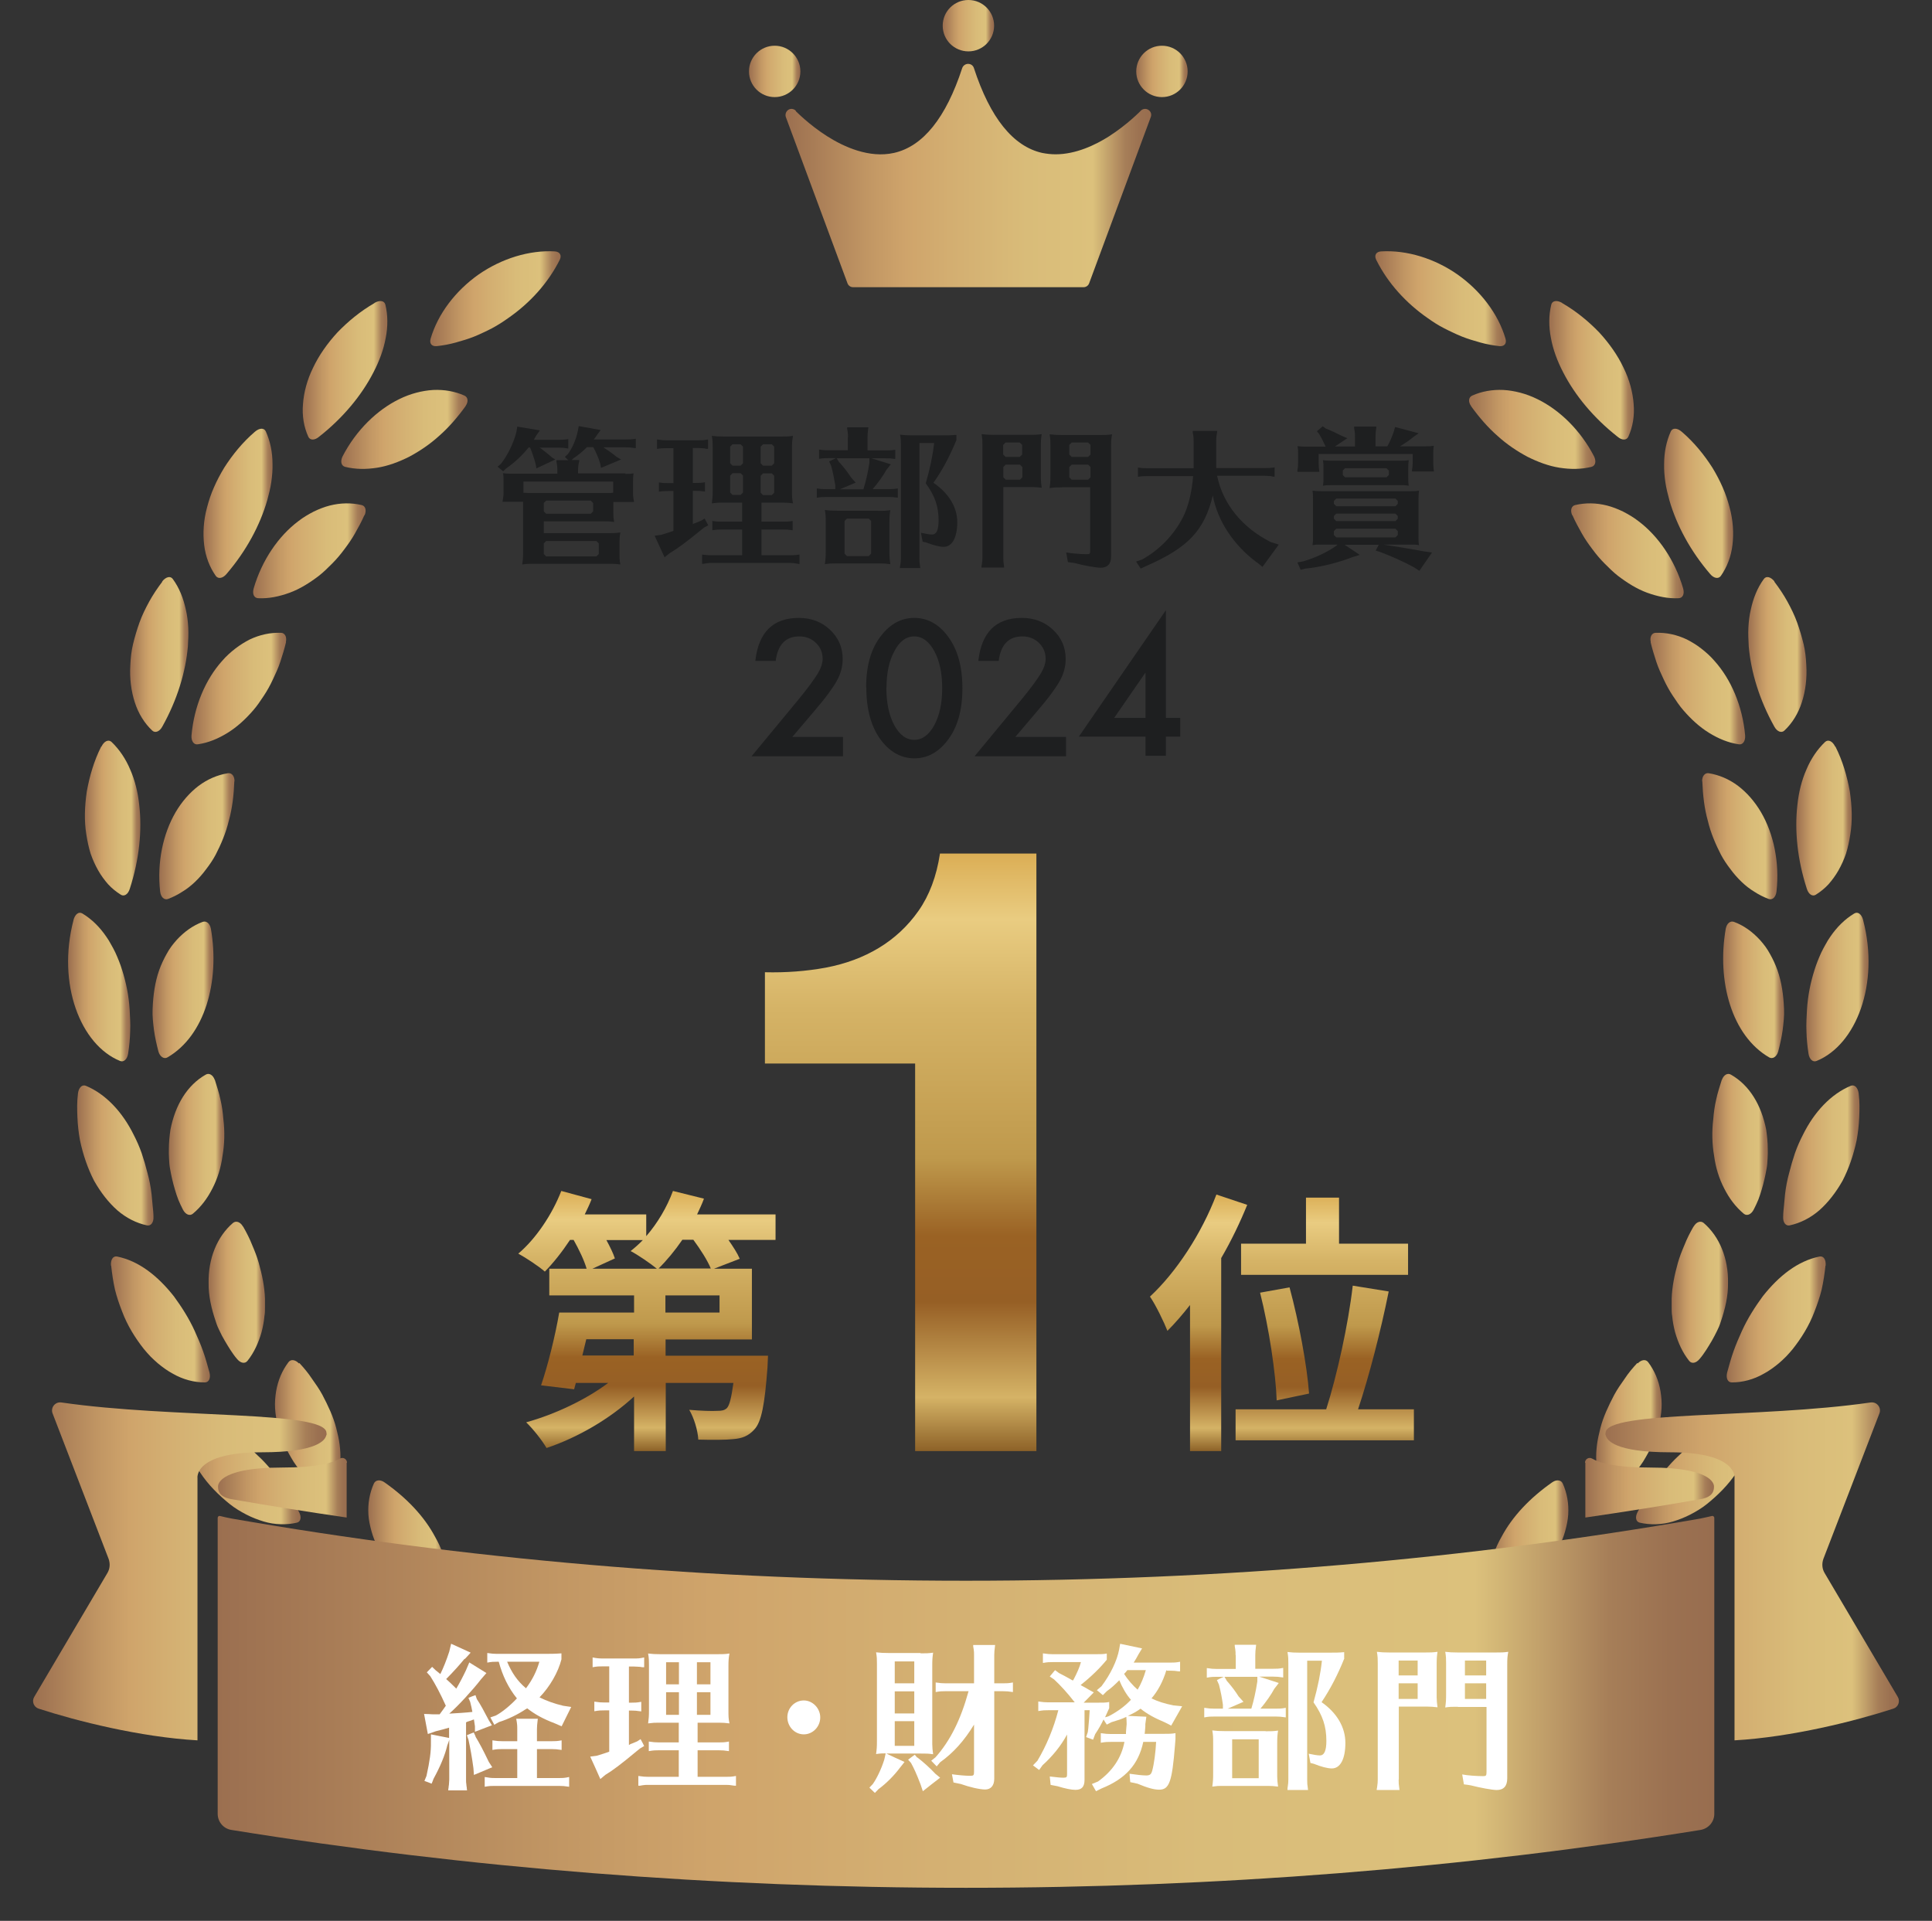 <?xml version="1.0" encoding="UTF-8"?>
<svg id="_レイヤー_2" data-name="レイヤー 2" xmlns="http://www.w3.org/2000/svg" xmlns:xlink="http://www.w3.org/1999/xlink" viewBox="0 0 112.8 112.16">
  <rect x="0" y="0" width="112.8" height="112.16" fill="#333333" stroke="none"/>
  <defs>
    <style>
      .cls-1 {
        fill: url(#_新規グラデーションスウォッチ_3-42);
      }

      .cls-1, .cls-2, .cls-3, .cls-4, .cls-5, .cls-6, .cls-7, .cls-8, .cls-9, .cls-10, .cls-11, .cls-12, .cls-13, .cls-14, .cls-15, .cls-16, .cls-17, .cls-18, .cls-19, .cls-20, .cls-21, .cls-22, .cls-23, .cls-24, .cls-25, .cls-26, .cls-27, .cls-28, .cls-29, .cls-30, .cls-31, .cls-32, .cls-33, .cls-34, .cls-35, .cls-36, .cls-37, .cls-38, .cls-39, .cls-40, .cls-41, .cls-42, .cls-43, .cls-44, .cls-45, .cls-46, .cls-47, .cls-48, .cls-49, .cls-50, .cls-51, .cls-52, .cls-53, .cls-54, .cls-55, .cls-56, .cls-57, .cls-58, .cls-59, .cls-60, .cls-61 {
        stroke-width: 0px;
      }

      .cls-2 {
        fill: url(#_新規グラデーションスウォッチ_3-41);
      }

      .cls-3 {
        fill: url(#_新規グラデーションスウォッチ_3-46);
      }

      .cls-4 {
        fill: url(#_新規グラデーションスウォッチ_3-45);
      }

      .cls-5 {
        fill: url(#_新規グラデーションスウォッチ_3-40);
      }

      .cls-6 {
        fill: url(#_新規グラデーションスウォッチ_3-49);
      }

      .cls-7 {
        fill: url(#_新規グラデーションスウォッチ_3-44);
      }

      .cls-8 {
        fill: url(#_新規グラデーションスウォッチ_3-43);
      }

      .cls-9 {
        fill: url(#_新規グラデーションスウォッチ_3-47);
      }

      .cls-10 {
        fill: url(#_新規グラデーションスウォッチ_3-48);
      }

      .cls-11 {
        fill: url(#_新規グラデーションスウォッチ_3-25);
      }

      .cls-12 {
        fill: url(#_新規グラデーションスウォッチ_3-26);
      }

      .cls-13 {
        fill: url(#_新規グラデーションスウォッチ_3-21);
      }

      .cls-14 {
        fill: url(#_新規グラデーションスウォッチ_3-20);
      }

      .cls-15 {
        fill: url(#_新規グラデーションスウォッチ_3-23);
      }

      .cls-16 {
        fill: url(#_新規グラデーションスウォッチ_3-24);
      }

      .cls-17 {
        fill: url(#_新規グラデーションスウォッチ_3-22);
      }

      .cls-18 {
        fill: url(#_新規グラデーションスウォッチ_3-38);
      }

      .cls-19 {
        fill: url(#_新規グラデーションスウォッチ_3-39);
      }

      .cls-20 {
        fill: url(#_新規グラデーションスウォッチ_3-36);
      }

      .cls-21 {
        fill: url(#_新規グラデーションスウォッチ_3-32);
      }

      .cls-22 {
        fill: url(#_新規グラデーションスウォッチ_3-14);
      }

      .cls-23 {
        fill: url(#_新規グラデーションスウォッチ_3-15);
      }

      .cls-24 {
        fill: url(#_新規グラデーションスウォッチ_3-19);
      }

      .cls-25 {
        fill: url(#_新規グラデーションスウォッチ_3-18);
      }

      .cls-26 {
        fill: url(#_新規グラデーションスウォッチ_3-13);
      }

      .cls-27 {
        fill: url(#_新規グラデーションスウォッチ_3-12);
      }

      .cls-28 {
        fill: url(#_新規グラデーションスウォッチ_3-11);
      }

      .cls-29 {
        fill: url(#_新規グラデーションスウォッチ_3-10);
      }

      .cls-30 {
        fill: url(#_新規グラデーションスウォッチ_3-27);
      }

      .cls-31 {
        fill: url(#_新規グラデーションスウォッチ_3-28);
      }

      .cls-32 {
        fill: url(#_新規グラデーションスウォッチ_3-29);
      }

      .cls-33 {
        fill: url(#_新規グラデーションスウォッチ_3-16);
      }

      .cls-34 {
        fill: url(#_新規グラデーションスウォッチ_3-17);
      }

      .cls-35 {
        fill: url(#_新規グラデーションスウォッチ_3-37);
      }

      .cls-36 {
        fill: url(#_新規グラデーションスウォッチ_3-30);
      }

      .cls-37 {
        fill: url(#_新規グラデーションスウォッチ_3-34);
      }

      .cls-38 {
        fill: url(#_新規グラデーションスウォッチ_3-35);
      }

      .cls-39 {
        fill: url(#_新規グラデーションスウォッチ_3-31);
      }

      .cls-40 {
        fill: url(#_新規グラデーションスウォッチ_3-33);
      }

      .cls-41 {
        fill: url(#_新規グラデーションスウォッチ_3-50);
      }

      .cls-42 {
        fill: url(#_新規グラデーションスウォッチ_3-52);
      }

      .cls-43 {
        fill: url(#_新規グラデーションスウォッチ_3-53);
      }

      .cls-44 {
        fill: url(#_新規グラデーションスウォッチ_3-55);
      }

      .cls-45 {
        fill: url(#_新規グラデーションスウォッチ_3-56);
      }

      .cls-46 {
        fill: url(#_新規グラデーションスウォッチ_3-54);
      }

      .cls-47 {
        fill: url(#_新規グラデーションスウォッチ_1);
      }

      .cls-48 {
        fill: url(#_新規グラデーションスウォッチ_3);
      }

      .cls-49 {
        fill: url(#_新規グラデーションスウォッチ_3-5);
      }

      .cls-50 {
        fill: url(#_新規グラデーションスウォッチ_3-6);
      }

      .cls-51 {
        fill: url(#_新規グラデーションスウォッチ_3-2);
      }

      .cls-52 {
        fill: url(#_新規グラデーションスウォッチ_3-7);
      }

      .cls-53 {
        fill: url(#_新規グラデーションスウォッチ_3-4);
      }

      .cls-54 {
        fill: url(#_新規グラデーションスウォッチ_3-3);
      }

      .cls-55 {
        fill: url(#_新規グラデーションスウォッチ_3-8);
      }

      .cls-56 {
        fill: url(#_新規グラデーションスウォッチ_3-9);
      }

      .cls-57 {
        fill: url(#_新規グラデーションスウォッチ_3-51);
        fill-opacity: 0;
      }

      .cls-58 {
        fill: #1e1f20;
      }

      .cls-59 {
        fill: #fff;
      }

      .cls-60 {
        fill: url(#gdfagfse1665556863182);
      }

      .cls-61 {
        fill: url(#gdfagfse1665556863181);
      }
    </style>
    <linearGradient id="_新規グラデーションスウォッチ_3" data-name="新規グラデーションスウォッチ 3" x1="25.12" y1="17.44" x2="32.75" y2="17.44" gradientUnits="userSpaceOnUse">
      <stop offset="0" stop-color="#9b6f50"/>
      <stop offset=".04" stop-color="#a27653"/>
      <stop offset=".23" stop-color="#c29764"/>
      <stop offset=".33" stop-color="#cfa46b"/>
      <stop offset=".45" stop-color="#d3ae71"/>
      <stop offset=".66" stop-color="#d9bc79"/>
      <stop offset=".84" stop-color="#dcc17c"/>
      <stop offset=".86" stop-color="#d0b374"/>
      <stop offset=".9" stop-color="#b89464"/>
      <stop offset=".93" stop-color="#a67e58"/>
      <stop offset=".97" stop-color="#9b7151"/>
      <stop offset="1" stop-color="#986d4f"/>
    </linearGradient>
    <linearGradient id="_新規グラデーションスウォッチ_3-2" data-name="新規グラデーションスウォッチ 3" x1="17.67" y1="21.63" x2="22.61" y2="21.63" xlink:href="#_新規グラデーションスウォッチ_3"/>
    <linearGradient id="_新規グラデーションスウォッチ_3-3" data-name="新規グラデーションスウォッチ 3" x1="19.92" y1="25.08" x2="27.3" y2="25.08" xlink:href="#_新規グラデーションスウォッチ_3"/>
    <linearGradient id="_新規グラデーションスウォッチ_3-4" data-name="新規グラデーションスウォッチ 3" x1="11.88" y1="29.39" x2="15.92" y2="29.39" xlink:href="#_新規グラデーションスウォッチ_3"/>
    <linearGradient id="_新規グラデーションスウォッチ_3-5" data-name="新規グラデーションスウォッチ 3" x1="14.76" y1="32.17" x2="21.33" y2="32.17" xlink:href="#_新規グラデーションスウォッチ_3"/>
    <linearGradient id="_新規グラデーションスウォッチ_3-6" data-name="新規グラデーションスウォッチ 3" x1="7.6" y1="38.21" x2="11.01" y2="38.21" xlink:href="#_新規グラデーションスウォッチ_3"/>
    <linearGradient id="_新規グラデーションスウォッチ_3-7" data-name="新規グラデーションスウォッチ 3" x1="11.19" y1="40.2" x2="16.72" y2="40.2" xlink:href="#_新規グラデーションスウォッチ_3"/>
    <linearGradient id="_新規グラデーションスウォッチ_3-8" data-name="新規グラデーションスウォッチ 3" x1="4.95" y1="47.76" x2="8.19" y2="47.76" xlink:href="#_新規グラデーションスウォッチ_3"/>
    <linearGradient id="_新規グラデーションスウォッチ_3-9" data-name="新規グラデーションスウォッチ 3" x1="9.3" y1="48.83" x2="13.68" y2="48.83" xlink:href="#_新規グラデーションスウォッチ_3"/>
    <linearGradient id="_新規グラデーションスウォッチ_3-10" data-name="新規グラデーションスウォッチ 3" x1="3.98" y1="57.64" x2="7.61" y2="57.64" xlink:href="#_新規グラデーションスウォッチ_3"/>
    <linearGradient id="_新規グラデーションスウォッチ_3-11" data-name="新規グラデーションスウォッチ 3" x1="8.91" y1="57.79" x2="12.47" y2="57.79" xlink:href="#_新規グラデーションスウォッチ_3"/>
    <linearGradient id="_新規グラデーションスウォッチ_3-12" data-name="新規グラデーションスウォッチ 3" x1="4.51" y1="67.47" x2="8.96" y2="67.47" xlink:href="#_新規グラデーションスウォッチ_3"/>
    <linearGradient id="_新規グラデーションスウォッチ_3-13" data-name="新規グラデーションスウォッチ 3" x1="9.86" y1="66.81" x2="13.1" y2="66.81" xlink:href="#_新規グラデーションスウォッチ_3"/>
    <linearGradient id="_新規グラデーションスウォッチ_3-14" data-name="新規グラデーションスウォッチ 3" x1="6.49" y1="77.03" x2="12.27" y2="77.03" xlink:href="#_新規グラデーションスウォッチ_3"/>
    <linearGradient id="_新規グラデーションスウォッチ_3-15" data-name="新規グラデーションスウォッチ 3" x1="12.2" y1="75.47" x2="15.48" y2="75.47" xlink:href="#_新規グラデーションスウォッチ_3"/>
    <linearGradient id="_新規グラデーションスウォッチ_3-16" data-name="新規グラデーションスウォッチ 3" x1="10.39" y1="85.93" x2="17.55" y2="85.93" xlink:href="#_新規グラデーションスウォッチ_3"/>
    <linearGradient id="_新規グラデーションスウォッチ_3-17" data-name="新規グラデーションスウォッチ 3" x1="16.08" y1="83.35" x2="19.88" y2="83.35" xlink:href="#_新規グラデーションスウォッチ_3"/>
    <linearGradient id="_新規グラデーションスウォッチ_3-18" data-name="新規グラデーションスウォッチ 3" x1="16.36" y1="93.61" x2="24.57" y2="93.61" xlink:href="#_新規グラデーションスウォッチ_3"/>
    <linearGradient id="_新規グラデーションスウォッチ_3-19" data-name="新規グラデーションスウォッチ 3" x1="21.5" y1="90.07" x2="26.19" y2="90.07" xlink:href="#_新規グラデーションスウォッチ_3"/>
    <linearGradient id="_新規グラデーションスウォッチ_3-20" data-name="新規グラデーションスウォッチ 3" x1="24.03" y1="99.63" x2="32.81" y2="99.63" xlink:href="#_新規グラデーションスウォッチ_3"/>
    <linearGradient id="_新規グラデーションスウォッチ_3-21" data-name="新規グラデーションスウォッチ 3" x1="28.23" y1="95.39" x2="33.94" y2="95.39" xlink:href="#_新規グラデーションスウォッチ_3"/>
    <linearGradient id="_新規グラデーションスウォッチ_3-22" data-name="新規グラデーションスウォッチ 3" x1="32.83" y1="103.97" x2="41.8" y2="103.97" xlink:href="#_新規グラデーションスウォッチ_3"/>
    <linearGradient id="_新規グラデーションスウォッチ_3-23" data-name="新規グラデーションスウォッチ 3" x1="35.92" y1="99.32" x2="42.55" y2="99.32" xlink:href="#_新規グラデーションスウォッチ_3"/>
    <linearGradient id="_新規グラデーションスウォッチ_3-24" data-name="新規グラデーションスウォッチ 3" x1="80.31" y1="17.46" x2="87.93" y2="17.46" xlink:href="#_新規グラデーションスウォッチ_3"/>
    <linearGradient id="_新規グラデーションスウォッチ_3-25" data-name="新規グラデーションスウォッチ 3" x1="85.77" y1="25.08" x2="93.15" y2="25.08" xlink:href="#_新規グラデーションスウォッチ_3"/>
    <linearGradient id="_新規グラデーションスウォッチ_3-26" data-name="新規グラデーションスウォッチ 3" x1="90.46" y1="21.63" x2="95.4" y2="21.63" xlink:href="#_新規グラデーションスウォッチ_3"/>
    <linearGradient id="_新規グラデーションスウォッチ_3-27" data-name="新規グラデーションスウォッチ 3" x1="91.75" y1="32.17" x2="98.31" y2="32.17" xlink:href="#_新規グラデーションスウォッチ_3"/>
    <linearGradient id="_新規グラデーションスウォッチ_3-28" data-name="新規グラデーションスウォッチ 3" x1="97.16" y1="29.39" x2="101.19" y2="29.39" xlink:href="#_新規グラデーションスウォッチ_3"/>
    <linearGradient id="_新規グラデーションスウォッチ_3-29" data-name="新規グラデーションスウォッチ 3" x1="96.35" y1="40.2" x2="101.88" y2="40.2" xlink:href="#_新規グラデーションスウォッチ_3"/>
    <linearGradient id="_新規グラデーションスウォッチ_3-30" data-name="新規グラデーションスウォッチ 3" x1="102.06" y1="38.21" x2="105.47" y2="38.21" xlink:href="#_新規グラデーションスウォッチ_3"/>
    <linearGradient id="_新規グラデーションスウォッチ_3-31" data-name="新規グラデーションスウォッチ 3" x1="99.39" y1="48.83" x2="103.78" y2="48.83" xlink:href="#_新規グラデーションスウォッチ_3"/>
    <linearGradient id="_新規グラデーションスウォッチ_3-32" data-name="新規グラデーションスウォッチ 3" x1="104.88" y1="47.76" x2="108.12" y2="47.76" xlink:href="#_新規グラデーションスウォッチ_3"/>
    <linearGradient id="_新規グラデーションスウォッチ_3-33" data-name="新規グラデーションスウォッチ 3" x1="100.6" y1="57.79" x2="104.16" y2="57.79" xlink:href="#_新規グラデーションスウォッチ_3"/>
    <linearGradient id="_新規グラデーションスウォッチ_3-34" data-name="新規グラデーションスウォッチ 3" x1="105.46" y1="57.64" x2="109.09" y2="57.64" xlink:href="#_新規グラデーションスウォッチ_3"/>
    <linearGradient id="_新規グラデーションスウォッチ_3-35" data-name="新規グラデーションスウォッチ 3" x1="99.97" y1="66.81" x2="103.21" y2="66.81" xlink:href="#_新規グラデーションスウォッチ_3"/>
    <linearGradient id="_新規グラデーションスウォッチ_3-36" data-name="新規グラデーションスウォッチ 3" x1="104.11" y1="67.47" x2="108.57" y2="67.47" xlink:href="#_新規グラデーションスウォッチ_3"/>
    <linearGradient id="_新規グラデーションスウォッチ_3-37" data-name="新規グラデーションスウォッチ 3" x1="97.59" y1="75.47" x2="100.88" y2="75.47" xlink:href="#_新規グラデーションスウォッチ_3"/>
    <linearGradient id="_新規グラデーションスウォッチ_3-38" data-name="新規グラデーションスウォッチ 3" x1="100.8" y1="77.03" x2="106.58" y2="77.03" xlink:href="#_新規グラデーションスウォッチ_3"/>
    <linearGradient id="_新規グラデーションスウォッチ_3-39" data-name="新規グラデーションスウォッチ 3" x1="93.19" y1="83.35" x2="96.99" y2="83.35" xlink:href="#_新規グラデーションスウォッチ_3"/>
    <linearGradient id="_新規グラデーションスウォッチ_3-40" data-name="新規グラデーションスウォッチ 3" x1="95.52" y1="85.93" x2="102.68" y2="85.93" xlink:href="#_新規グラデーションスウォッチ_3"/>
    <linearGradient id="_新規グラデーションスウォッチ_3-41" data-name="新規グラデーションスウォッチ 3" x1="86.88" y1="90.07" x2="91.57" y2="90.07" xlink:href="#_新規グラデーションスウォッチ_3"/>
    <linearGradient id="_新規グラデーションスウォッチ_3-42" data-name="新規グラデーションスウォッチ 3" x1="88.5" y1="93.61" x2="96.71" y2="93.61" xlink:href="#_新規グラデーションスウォッチ_3"/>
    <linearGradient id="_新規グラデーションスウォッチ_3-43" data-name="新規グラデーションスウォッチ 3" x1="79.14" y1="95.39" x2="84.85" y2="95.39" xlink:href="#_新規グラデーションスウォッチ_3"/>
    <linearGradient id="_新規グラデーションスウォッチ_3-44" data-name="新規グラデーションスウォッチ 3" x1="80.26" y1="99.63" x2="89.04" y2="99.63" xlink:href="#_新規グラデーションスウォッチ_3"/>
    <linearGradient id="_新規グラデーションスウォッチ_3-45" data-name="新規グラデーションスウォッチ 3" x1="70.52" y1="99.32" x2="77.15" y2="99.32" xlink:href="#_新規グラデーションスウォッチ_3"/>
    <linearGradient id="_新規グラデーションスウォッチ_3-46" data-name="新規グラデーションスウォッチ 3" x1="71.27" y1="103.97" x2="80.24" y2="103.97" xlink:href="#_新規グラデーションスウォッチ_3"/>
    <linearGradient id="_新規グラデーションスウォッチ_3-47" data-name="新規グラデーションスウォッチ 3" x1="45.86" y1="10.24" x2="67.21" y2="10.24" xlink:href="#_新規グラデーションスウォッチ_3"/>
    <linearGradient id="_新規グラデーションスウォッチ_3-48" data-name="新規グラデーションスウォッチ 3" x1="43.74" y1="4.17" x2="46.73" y2="4.17" xlink:href="#_新規グラデーションスウォッチ_3"/>
    <linearGradient id="_新規グラデーションスウォッチ_3-49" data-name="新規グラデーションスウォッチ 3" x1="66.34" y1="4.17" x2="69.34" y2="4.17" xlink:href="#_新規グラデーションスウォッチ_3"/>
    <linearGradient id="_新規グラデーションスウォッチ_3-50" data-name="新規グラデーションスウォッチ 3" x1="55.04" y1="1.5" x2="58.03" y2="1.5" xlink:href="#_新規グラデーションスウォッチ_3"/>
    <linearGradient id="_新規グラデーションスウォッチ_3-51" data-name="新規グラデーションスウォッチ 3" x1="0" y1="96.06" x2="112.8" y2="96.06" xlink:href="#_新規グラデーションスウォッチ_3"/>
    <linearGradient id="_新規グラデーションスウォッチ_3-52" data-name="新規グラデーションスウォッチ 3" x1="12.7" y1="86.87" x2="20.24" y2="86.87" xlink:href="#_新規グラデーションスウォッチ_3"/>
    <linearGradient id="_新規グラデーションスウォッチ_3-53" data-name="新規グラデーションスウォッチ 3" x1="1.92" y1="91.75" x2="19.06" y2="91.75" xlink:href="#_新規グラデーションスウォッチ_3"/>
    <linearGradient id="_新規グラデーションスウォッチ_3-54" data-name="新規グラデーションスウォッチ 3" x1="92.56" y1="86.87" x2="100.09" y2="86.87" xlink:href="#_新規グラデーションスウォッチ_3"/>
    <linearGradient id="_新規グラデーションスウォッチ_3-55" data-name="新規グラデーションスウォッチ 3" x1="93.74" y1="91.75" x2="110.87" y2="91.75" xlink:href="#_新規グラデーションスウォッチ_3"/>
    <linearGradient id="_新規グラデーションスウォッチ_3-56" data-name="新規グラデーションスウォッチ 3" x1="12.71" y1="99.38" x2="100.09" y2="99.38" xlink:href="#_新規グラデーションスウォッチ_3"/>
    <linearGradient id="_新規グラデーションスウォッチ_1" data-name="新規グラデーションスウォッチ 1" x1="52.59" y1="49.84" x2="52.59" y2="84.73" gradientUnits="userSpaceOnUse">
      <stop offset="0" stop-color="#dbae55"/>
      <stop offset=".11" stop-color="#e9cc81"/>
      <stop offset=".26" stop-color="#d5b366"/>
      <stop offset=".51" stop-color="#bf994c"/>
      <stop offset=".64" stop-color="#9a6224"/>
      <stop offset=".75" stop-color="#965f25"/>
      <stop offset=".91" stop-color="#d5b366"/>
      <stop offset="1" stop-color="#8d6228"/>
    </linearGradient>
    <linearGradient id="gdfagfse1665556863182" x1="37.76" y1="69.54" x2="37.76" y2="84.73" gradientUnits="userSpaceOnUse">
      <stop offset="0" stop-color="#dbae55"/>
      <stop offset=".11" stop-color="#e9cc81"/>
      <stop offset=".26" stop-color="#d5b366"/>
      <stop offset=".51" stop-color="#bf994c"/>
      <stop offset=".64" stop-color="#9a6224"/>
      <stop offset=".75" stop-color="#965f25"/>
      <stop offset=".91" stop-color="#d5b366"/>
      <stop offset="1" stop-color="#8d6228"/>
    </linearGradient>
    <linearGradient id="gdfagfse1665556863181" x1="74.85" y1="69.75" x2="74.85" y2="84.73" gradientUnits="userSpaceOnUse">
      <stop offset="0" stop-color="#dbae55"/>
      <stop offset=".11" stop-color="#e9cc81"/>
      <stop offset=".26" stop-color="#d5b366"/>
      <stop offset=".51" stop-color="#bf994c"/>
      <stop offset=".64" stop-color="#9a6224"/>
      <stop offset=".75" stop-color="#965f25"/>
      <stop offset=".91" stop-color="#d5b366"/>
      <stop offset="1" stop-color="#8d6228"/>
    </linearGradient>
  </defs>
  <g id="award_logo">
    <g>
      <g>
        <g>
          <g>
            <path class="cls-48" d="M32.42,14.68c-1.52-.09-3.14.42-4.48,1.35-1.33.94-2.37,2.28-2.8,3.75-.08.28.07.46.36.43.38-.04.75-.11,1.11-.21.36-.1.73-.21,1.08-.35.18-.07.35-.15.52-.23.17-.08.34-.16.51-.25.34-.18.66-.39.97-.61,1.25-.87,2.31-2.03,2.99-3.39.13-.26.01-.47-.28-.49Z"/>
            <g>
              <path class="cls-51" d="M21.86,17.7c-.82.47-1.54,1.07-2.15,1.7-.6.65-1.09,1.35-1.43,2.07-.35.71-.54,1.44-.59,2.12-.06.68.05,1.34.31,1.91.1.22.37.22.63,0,1.4-1.1,2.48-2.41,3.17-3.75.35-.67.6-1.35.72-2.02.13-.66.13-1.32-.02-1.94-.06-.24-.33-.28-.64-.1Z"/>
              <path class="cls-54" d="M27.18,23.72c-.47.65-.98,1.24-1.54,1.73-.55.5-1.15.9-1.75,1.22-.62.31-1.24.54-1.87.64-.64.1-1.26.1-1.87-.05-.23-.06-.29-.32-.15-.61.79-1.53,2.02-2.72,3.32-3.35.65-.32,1.33-.49,1.97-.53.65-.03,1.27.08,1.83.33.21.1.24.36.06.61Z"/>
            </g>
            <g>
              <path class="cls-53" d="M14.87,25.22c-.72.62-1.3,1.34-1.78,2.09-.23.38-.43.76-.6,1.15-.17.38-.3.78-.4,1.16-.21.76-.25,1.52-.17,2.2.08.68.32,1.3.68,1.81.14.19.41.14.62-.11,1.16-1.35,1.96-2.85,2.38-4.3.1-.37.19-.72.24-1.08.05-.35.08-.71.07-1.05,0-.68-.13-1.32-.39-1.9-.1-.22-.38-.21-.65.03Z"/>
              <path class="cls-49" d="M21.27,30.09c-.16.37-.35.71-.54,1.05-.19.34-.41.65-.63.94-.22.3-.46.58-.71.83-.25.25-.5.5-.77.71-.55.42-1.11.77-1.71.99-.61.22-1.21.35-1.84.32-.24-.01-.35-.25-.26-.57.48-1.65,1.45-3.06,2.61-3.93.28-.22.59-.4.9-.56.31-.15.62-.27.93-.35.63-.16,1.26-.17,1.86-.03.23.05.3.31.18.59Z"/>
            </g>
            <g>
              <path class="cls-50" d="M9.48,33.96c-.29.38-.55.77-.77,1.17-.22.4-.42.81-.57,1.23-.15.42-.27.83-.37,1.24-.1.41-.14.82-.16,1.22-.05.79.05,1.54.26,2.19.21.65.56,1.22,1.02,1.65.17.16.43.06.59-.24.87-1.56,1.36-3.18,1.49-4.68.02-.38.04-.74.02-1.1-.02-.36-.06-.71-.14-1.04-.14-.66-.38-1.27-.76-1.79-.14-.2-.41-.13-.63.15Z"/>
              <path class="cls-52" d="M16.7,37.49c-.09.39-.21.77-.33,1.14-.12.37-.28.71-.44,1.05-.16.34-.33.65-.53.95-.2.3-.39.59-.62.85-.45.52-.94.97-1.49,1.31-.55.34-1.12.58-1.74.67-.23.04-.39-.18-.37-.51.15-1.72.82-3.28,1.79-4.36.23-.27.5-.51.77-.72.27-.21.55-.38.84-.53.59-.28,1.2-.41,1.82-.39.23,0,.36.24.29.54Z"/>
            </g>
            <g>
              <path class="cls-55" d="M5.91,43.59c-.43.85-.68,1.74-.84,2.61-.13.88-.16,1.73-.03,2.52.06.39.14.77.25,1.12.12.35.27.68.44.98.17.3.37.57.58.81.22.24.47.44.74.61.2.13.43-.02.53-.35.55-1.7.72-3.38.55-4.88-.08-.75-.25-1.45-.53-2.08-.26-.62-.63-1.17-1.09-1.61-.18-.16-.43-.05-.59.28Z"/>
              <path class="cls-56" d="M13.68,45.63c-.03.8-.12,1.58-.32,2.29-.17.72-.46,1.39-.77,1.99-.16.3-.35.58-.56.85-.19.26-.41.51-.64.73-.23.22-.48.42-.75.58-.26.17-.54.31-.83.42-.22.08-.42-.1-.46-.43-.19-1.71.17-3.38.9-4.63.37-.63.83-1.15,1.34-1.54.52-.39,1.1-.64,1.71-.74.23-.04.4.17.39.47Z"/>
            </g>
            <g>
              <path class="cls-29" d="M4.29,53.73c-.97,3.73.41,7.28,2.72,8.22.22.09.42-.1.47-.43.07-.44.11-.88.12-1.3.02-.43-.01-.85-.03-1.26-.05-.82-.21-1.6-.44-2.32-.11-.36-.25-.7-.4-1.03-.08-.16-.16-.32-.25-.47-.08-.15-.17-.3-.27-.44-.38-.56-.85-1.03-1.4-1.36-.21-.13-.43.04-.52.38Z"/>
              <path class="cls-28" d="M12.31,54.21c.54,3.12-.36,6.27-2.53,7.53-.2.12-.44-.03-.53-.34-.11-.42-.2-.83-.26-1.25-.05-.41-.1-.83-.08-1.23.03-.81.14-1.58.38-2.26.12-.34.27-.66.44-.96.08-.15.17-.29.27-.43.1-.13.2-.26.31-.38.44-.48.95-.85,1.52-1.06.22-.08.42.09.48.39Z"/>
            </g>
            <g>
              <path class="cls-27" d="M4.55,63.87c-.06.46-.05.93-.03,1.38.02.45.07.9.15,1.33.18.86.46,1.66.82,2.36.39.69.85,1.28,1.36,1.73.52.45,1.12.75,1.73.88.23.05.4-.17.38-.51,0-.22-.03-.44-.05-.66-.02-.22-.04-.43-.06-.65-.05-.43-.13-.84-.24-1.24-.05-.2-.11-.39-.16-.59-.06-.19-.12-.38-.18-.57-.13-.37-.29-.73-.46-1.06-.66-1.34-1.64-2.39-2.8-2.87-.22-.09-.42.11-.46.46Z"/>
              <path class="cls-26" d="M12.54,63.04c.12.39.25.77.33,1.16.09.38.14.76.17,1.14.09.74.07,1.47-.05,2.16-.09.68-.29,1.32-.59,1.9-.29.57-.66,1.07-1.14,1.47-.18.15-.43.05-.58-.24-.1-.19-.19-.39-.27-.58-.08-.2-.14-.4-.2-.6-.12-.4-.21-.8-.28-1.2-.04-.2-.05-.4-.06-.59-.01-.2-.02-.39-.01-.58,0-.38.04-.76.09-1.11.28-1.44.97-2.6,2.06-3.22.2-.12.43.02.53.31Z"/>
            </g>
            <g>
              <path class="cls-22" d="M6.49,73.9c.05.47.12.94.22,1.39.11.45.26.88.42,1.29.31.83.78,1.57,1.27,2.19.13.15.25.3.39.44.14.14.28.27.42.39.29.24.58.45.88.61.59.34,1.24.51,1.87.51.24,0,.35-.25.27-.58-.06-.22-.12-.43-.18-.64-.06-.21-.13-.42-.2-.62s-.15-.4-.23-.59c-.08-.19-.17-.38-.25-.57-.34-.75-.78-1.43-1.22-2.03-.94-1.19-2.04-2.06-3.31-2.32-.24-.05-.39.18-.36.54Z"/>
              <path class="cls-23" d="M14.2,71.63c.2.35.38.7.52,1.06.15.35.29.7.39,1.06.2.71.34,1.41.36,2.09,0,.17,0,.34,0,.51,0,.17,0,.33-.03.49-.03.33-.09.64-.17.95-.18.62-.43,1.18-.82,1.67-.15.19-.41.14-.62-.12-.14-.16-.26-.34-.38-.52-.12-.18-.22-.36-.33-.54s-.2-.36-.29-.55c-.04-.09-.09-.18-.13-.28-.04-.09-.07-.19-.1-.28-.26-.76-.43-1.51-.42-2.24-.03-1.45.5-2.73,1.42-3.52.18-.15.43-.06.58.2Z"/>
            </g>
            <g>
              <path class="cls-33" d="M10.44,83.46c.15.45.33.89.53,1.32.2.42.45.81.7,1.18.49.75,1.12,1.36,1.74,1.86.31.25.65.45.98.62.33.17.67.3,1,.4.33.1.66.15.99.16.33.01.65-.02.95-.09.23-.05.29-.32.13-.62-.1-.2-.22-.39-.32-.58-.11-.19-.22-.38-.33-.56-.23-.37-.49-.7-.74-1.03-.25-.33-.52-.64-.8-.92-.14-.14-.29-.27-.43-.41-.14-.13-.28-.26-.43-.38-.29-.24-.59-.46-.9-.65-.31-.19-.61-.36-.93-.5-.63-.27-1.28-.42-1.92-.42-.24,0-.35.26-.23.61Z"/>
              <path class="cls-34" d="M17.48,79.59c.27.29.52.59.73.91.22.31.43.61.61.94.34.65.64,1.28.81,1.94.08.33.16.65.2.98.04.32.06.65.04.97-.02.32-.05.63-.12.93-.07.3-.16.6-.29.88-.1.21-.37.23-.63.03-.17-.13-.34-.26-.49-.41-.15-.15-.3-.3-.44-.45-.28-.31-.54-.62-.76-.96-.21-.34-.4-.69-.56-1.03-.08-.17-.15-.35-.21-.52-.06-.18-.11-.36-.15-.53-.08-.35-.14-.7-.16-1.04-.02-.33.01-.68.06-.99.11-.64.35-1.21.72-1.7.14-.19.4-.15.61.07Z"/>
            </g>
            <g>
              <path class="cls-25" d="M16.48,91.94c.97,1.66,2.43,2.89,3.87,3.56.74.32,1.46.51,2.15.54.7.02,1.34-.1,1.91-.37.21-.1.21-.38,0-.64-.14-.17-.29-.34-.44-.49-.15-.16-.31-.31-.46-.46-.3-.3-.62-.58-.95-.84-.16-.12-.33-.25-.49-.37-.16-.12-.33-.23-.49-.34-.33-.22-.68-.4-1.01-.57-.34-.17-.68-.31-1.02-.43-.34-.12-.69-.2-1.02-.26-.67-.12-1.33-.12-1.95.03-.24.06-.28.33-.09.64Z"/>
              <path class="cls-24" d="M22.44,86.55c1.3.91,2.33,1.99,2.97,3.2.34.59.56,1.22.68,1.85.13.62.14,1.25,0,1.86-.05.23-.31.3-.6.16-.19-.09-.38-.19-.57-.3-.19-.1-.37-.21-.53-.34-.34-.24-.66-.5-.95-.77-.07-.07-.15-.14-.22-.21-.07-.07-.13-.15-.2-.22-.13-.15-.25-.3-.36-.45-.23-.31-.44-.61-.59-.94-.16-.33-.29-.65-.38-.98-.09-.33-.16-.65-.18-.97-.04-.65.07-1.26.32-1.82.1-.21.36-.24.61-.07Z"/>
            </g>
            <g>
              <path class="cls-14" d="M24.23,98.8c.16.17.33.34.5.5.17.15.35.3.53.44.36.28.74.54,1.12.77.39.21.78.4,1.17.56.2.08.39.15.58.21.2.06.39.11.59.15,1.54.35,2.99.11,3.98-.63.19-.14.13-.41-.13-.63-.35-.28-.7-.54-1.06-.76-.36-.23-.72-.45-1.09-.64-.74-.36-1.47-.67-2.21-.84-.73-.18-1.45-.28-2.13-.24-.68.03-1.32.17-1.89.45-.22.11-.2.39.05.65Z"/>
              <path class="cls-13" d="M28.88,92.24c.19.08.36.16.54.24.18.08.36.17.53.26.34.18.66.39.96.6.31.21.6.43.86.68.13.12.26.25.38.37.12.12.24.25.36.38.89,1.06,1.45,2.26,1.43,3.52,0,.24-.24.36-.56.27-.42-.11-.82-.25-1.21-.41-.38-.16-.74-.36-1.09-.57-.69-.41-1.26-.95-1.72-1.5-.46-.56-.78-1.18-.97-1.79-.18-.62-.21-1.26-.09-1.86.05-.23.3-.31.58-.2Z"/>
            </g>
            <g>
              <path class="cls-17" d="M33.1,103.89c.19.14.38.27.58.39.2.12.4.23.6.34.4.21.81.41,1.22.54.82.29,1.64.47,2.43.49.39.02.77,0,1.13-.04.36-.04.71-.13,1.03-.24.65-.22,1.21-.55,1.64-1,.16-.17.07-.43-.22-.6-.38-.22-.77-.42-1.17-.58-.39-.17-.78-.32-1.18-.44-.79-.24-1.56-.4-2.32-.44-.19-.01-.37-.02-.56-.01-.18,0-.36,0-.54.01-.36.02-.7.07-1.03.15-.66.17-1.26.42-1.76.81-.19.15-.12.42.16.63Z"/>
              <path class="cls-15" d="M36.45,96.59c.2.05.39.09.59.14.19.05.39.1.57.17.37.12.73.28,1.07.43.69.31,1.3.72,1.85,1.15.27.22.52.46.74.71.22.25.43.51.6.78.35.54.58,1.14.67,1.76.03.24-.18.39-.51.36-.43-.04-.85-.11-1.26-.21-.41-.09-.8-.24-1.17-.39-.75-.3-1.41-.72-1.96-1.19-.14-.12-.27-.24-.39-.36-.12-.13-.24-.26-.34-.4-.21-.27-.4-.55-.55-.84-.3-.57-.45-1.19-.44-1.81,0-.24.23-.36.54-.3Z"/>
            </g>
          </g>
          <g>
            <path class="cls-16" d="M80.36,15.19c.68,1.36,1.74,2.51,2.99,3.38.31.22.63.43.97.6.17.09.34.17.51.25.17.08.34.16.52.23.35.14.72.25,1.08.35.36.1.74.17,1.11.21.29.03.44-.15.36-.43-.43-1.47-1.47-2.81-2.8-3.75-1.33-.93-2.95-1.44-4.47-1.35-.29.02-.41.23-.28.49Z"/>
            <g>
              <path class="cls-11" d="M85.89,23.72c.47.65.98,1.24,1.54,1.73.55.5,1.15.9,1.75,1.22.62.31,1.24.54,1.87.64.64.1,1.26.1,1.87-.05.23-.06.29-.32.15-.61-.79-1.53-2.02-2.72-3.32-3.35-.65-.32-1.33-.49-1.97-.53-.65-.03-1.27.08-1.83.33-.21.1-.24.36-.06.61Z"/>
              <path class="cls-12" d="M91.21,17.7c.82.47,1.54,1.07,2.15,1.7.6.65,1.09,1.35,1.43,2.07.35.71.54,1.44.59,2.12.06.68-.05,1.34-.31,1.91-.1.22-.37.22-.63,0-1.4-1.1-2.48-2.41-3.17-3.75-.35-.67-.6-1.35-.72-2.02-.13-.66-.13-1.32.02-1.94.06-.24.33-.28.64-.1Z"/>
            </g>
            <g>
              <path class="cls-30" d="M91.81,30.09c.16.37.35.71.54,1.05.19.34.41.65.63.94.22.3.46.58.71.83.25.25.5.5.77.71.55.42,1.11.77,1.71.99.61.22,1.21.35,1.84.32.24-.01.35-.25.26-.57-.48-1.65-1.45-3.06-2.61-3.93-.28-.22-.59-.4-.9-.56-.31-.15-.62-.27-.93-.35-.63-.16-1.26-.17-1.86-.03-.23.05-.3.31-.18.59Z"/>
              <path class="cls-31" d="M98.2,25.22c.72.62,1.3,1.34,1.78,2.09.23.38.43.76.6,1.15.17.38.3.78.4,1.16.21.76.25,1.52.17,2.2-.08.68-.32,1.3-.68,1.81-.14.19-.41.14-.62-.11-1.16-1.35-1.96-2.85-2.38-4.3-.1-.37-.19-.72-.24-1.08-.05-.35-.08-.71-.07-1.05,0-.68.13-1.32.39-1.9.1-.22.38-.21.65.03Z"/>
            </g>
            <g>
              <path class="cls-32" d="M96.37,37.49c.09.39.21.77.33,1.14.12.37.28.71.44,1.05.16.34.33.65.53.95.2.3.39.59.62.85.45.52.94.97,1.49,1.31.55.34,1.12.58,1.74.67.23.04.39-.18.37-.51-.15-1.72-.82-3.28-1.79-4.36-.23-.27-.5-.51-.77-.72-.27-.21-.55-.38-.84-.53-.59-.28-1.2-.41-1.82-.39-.23,0-.36.24-.29.54Z"/>
              <path class="cls-36" d="M103.59,33.96c.29.38.55.77.77,1.17.22.4.42.81.57,1.23.15.42.27.83.37,1.24.1.41.14.82.16,1.22.05.79-.05,1.54-.26,2.19-.21.65-.56,1.22-1.02,1.65-.17.16-.43.06-.59-.24-.87-1.56-1.36-3.18-1.49-4.68-.02-.38-.04-.74-.02-1.1.02-.36.06-.71.14-1.04.14-.66.38-1.27.76-1.79.14-.2.41-.13.63.15Z"/>
            </g>
            <g>
              <path class="cls-39" d="M99.39,45.63c.03.8.12,1.58.32,2.29.17.72.46,1.39.77,1.99.16.3.35.58.56.85.19.26.41.51.64.73.23.22.48.42.75.58.26.17.54.31.83.42.22.08.42-.1.46-.43.19-1.71-.17-3.38-.9-4.63-.37-.63-.83-1.15-1.34-1.54-.52-.39-1.1-.64-1.71-.74-.23-.04-.4.17-.39.47Z"/>
              <path class="cls-21" d="M107.16,43.59c.43.85.68,1.74.84,2.61.13.88.16,1.73.03,2.52-.06.39-.14.77-.25,1.12-.12.35-.27.68-.44.98-.17.3-.37.57-.58.81-.22.24-.47.44-.74.61-.2.13-.43-.02-.53-.35-.55-1.7-.72-3.38-.55-4.88.08-.75.25-1.45.53-2.08.26-.62.63-1.17,1.09-1.61.18-.16.43-.05.59.28Z"/>
            </g>
            <g>
              <path class="cls-40" d="M100.76,54.21c-.54,3.12.36,6.27,2.53,7.53.2.12.44-.03.53-.34.11-.42.2-.83.26-1.25.05-.41.1-.83.08-1.23-.03-.81-.14-1.58-.38-2.26-.12-.34-.27-.66-.44-.96-.08-.15-.17-.29-.27-.43-.1-.13-.2-.26-.31-.38-.44-.48-.95-.85-1.52-1.06-.22-.08-.42.09-.48.39Z"/>
              <path class="cls-37" d="M108.78,53.73c.97,3.73-.41,7.28-2.72,8.22-.22.09-.42-.1-.47-.43-.07-.44-.11-.88-.12-1.3-.02-.43.01-.85.03-1.26.05-.82.21-1.6.44-2.32.11-.36.25-.7.4-1.03.08-.16.16-.32.25-.47.08-.15.17-.3.27-.44.38-.56.85-1.03,1.4-1.36.21-.13.43.04.52.38Z"/>
            </g>
            <g>
              <path class="cls-38" d="M100.53,63.04c-.12.39-.25.77-.33,1.16-.09.38-.14.76-.17,1.14-.09.74-.07,1.47.05,2.16.09.68.29,1.32.59,1.9.29.57.66,1.07,1.14,1.47.18.15.43.05.58-.24.1-.19.19-.39.27-.58.08-.2.14-.4.2-.6.12-.4.21-.8.28-1.2.04-.2.05-.4.06-.59.01-.2.02-.39.01-.58,0-.38-.04-.76-.09-1.11-.28-1.44-.97-2.6-2.06-3.22-.2-.12-.43.02-.53.31Z"/>
              <path class="cls-20" d="M108.52,63.87c.06.46.05.93.03,1.38-.02.45-.07.9-.15,1.33-.18.86-.46,1.66-.82,2.36-.39.69-.85,1.28-1.36,1.73-.52.45-1.12.75-1.73.88-.23.05-.4-.17-.38-.51,0-.22.03-.44.05-.66.02-.22.04-.43.06-.65.05-.43.13-.84.24-1.24.05-.2.11-.39.16-.59.06-.19.12-.38.18-.57.13-.37.29-.73.46-1.06.66-1.34,1.64-2.39,2.8-2.87.22-.09.42.11.46.46Z"/>
            </g>
            <g>
              <path class="cls-35" d="M98.87,71.63c-.2.35-.38.7-.52,1.06-.15.35-.29.7-.39,1.06-.2.71-.34,1.41-.36,2.09,0,.17,0,.34,0,.51,0,.17,0,.33.03.49.03.33.09.64.17.95.18.62.43,1.18.82,1.67.15.19.41.14.62-.12.14-.16.26-.34.38-.52.12-.18.22-.36.33-.54.1-.18.2-.36.29-.55.04-.09.09-.18.13-.28.04-.09.07-.19.1-.28.26-.76.43-1.51.42-2.24.03-1.45-.5-2.73-1.42-3.52-.18-.15-.43-.06-.58.2Z"/>
              <path class="cls-18" d="M106.58,73.9c-.05.47-.12.94-.22,1.39-.11.45-.26.88-.42,1.29-.31.83-.78,1.57-1.27,2.19-.13.15-.25.3-.39.44-.14.14-.28.27-.42.39-.29.24-.58.45-.88.61-.59.34-1.24.51-1.87.51-.24,0-.35-.25-.27-.58.06-.22.12-.43.18-.64.06-.21.13-.42.2-.62.07-.2.15-.4.23-.59.08-.19.17-.38.25-.57.34-.75.78-1.43,1.22-2.03.94-1.19,2.04-2.06,3.31-2.32.24-.05.39.18.36.54Z"/>
            </g>
            <g>
              <path class="cls-19" d="M95.59,79.59c-.27.29-.52.59-.73.91-.22.31-.43.61-.61.94-.34.65-.64,1.28-.81,1.94-.08.33-.16.65-.2.98-.04.32-.06.65-.04.97.02.32.05.63.12.93.07.3.16.6.29.88.1.21.37.23.63.03.17-.13.34-.26.49-.41.15-.15.3-.3.44-.45.28-.31.54-.62.76-.96.21-.34.4-.69.56-1.03.08-.17.15-.35.21-.52.06-.18.11-.36.15-.53.08-.35.14-.7.16-1.04.02-.33-.01-.68-.06-.99-.11-.64-.35-1.21-.72-1.7-.14-.19-.4-.15-.61.07Z"/>
              <path class="cls-5" d="M102.63,83.46c-.15.45-.33.89-.53,1.32-.2.42-.45.81-.7,1.18-.49.75-1.12,1.36-1.74,1.86-.31.25-.65.45-.98.62-.33.17-.67.3-1,.4-.33.1-.66.15-.99.16-.33.01-.65-.02-.95-.09-.23-.05-.29-.32-.13-.62.1-.2.22-.39.32-.58.11-.19.22-.38.33-.56.23-.37.49-.7.74-1.03.25-.33.52-.64.8-.92.14-.14.29-.27.43-.41.14-.13.28-.26.43-.38.29-.24.59-.46.9-.65.31-.19.61-.36.93-.5.63-.27,1.28-.42,1.92-.42.24,0,.35.26.23.61Z"/>
            </g>
            <g>
              <path class="cls-2" d="M90.63,86.55c-1.3.91-2.33,1.99-2.97,3.2-.34.59-.56,1.22-.68,1.85-.13.62-.14,1.25,0,1.86.05.23.31.3.6.16.19-.09.38-.19.57-.3.19-.1.37-.21.53-.34.34-.24.66-.5.95-.77.07-.07.15-.14.22-.21.07-.07.13-.15.2-.22.13-.15.25-.3.36-.45.23-.31.44-.61.59-.94.16-.33.29-.65.38-.98.09-.33.16-.65.18-.97.04-.65-.07-1.26-.32-1.82-.1-.21-.36-.24-.61-.07Z"/>
              <path class="cls-1" d="M96.59,91.94c-.97,1.66-2.43,2.89-3.87,3.56-.74.32-1.46.51-2.15.54-.7.02-1.34-.1-1.91-.37-.21-.1-.21-.38,0-.64.14-.17.29-.34.44-.49.15-.16.31-.31.46-.46.3-.3.62-.58.95-.84.16-.12.33-.25.49-.37.16-.12.33-.23.49-.34.33-.22.68-.4,1.01-.57.34-.17.68-.31,1.02-.43.34-.12.69-.2,1.02-.26.67-.12,1.33-.12,1.95.03.24.06.28.33.09.64Z"/>
            </g>
            <g>
              <path class="cls-8" d="M84.19,92.24c-.19.08-.36.16-.54.24-.18.08-.36.17-.53.26-.34.18-.66.39-.96.6-.31.21-.6.43-.86.68-.13.12-.26.25-.38.37-.12.12-.24.25-.36.38-.89,1.06-1.45,2.26-1.43,3.52,0,.24.24.36.56.27.42-.11.82-.25,1.21-.41.38-.16.74-.36,1.09-.57.69-.41,1.26-.95,1.72-1.5.46-.56.78-1.18.97-1.79.18-.62.21-1.26.09-1.86-.05-.23-.3-.31-.58-.2Z"/>
              <path class="cls-7" d="M88.84,98.8c-.16.17-.33.34-.5.5-.17.15-.35.3-.53.44-.36.28-.74.54-1.12.77-.39.21-.78.4-1.17.56-.2.08-.39.15-.58.21-.2.06-.39.11-.59.15-1.54.35-2.99.11-3.98-.63-.19-.14-.13-.41.13-.63.35-.28.7-.54,1.06-.76.36-.23.72-.45,1.09-.64.74-.36,1.47-.67,2.21-.84.73-.18,1.45-.28,2.13-.24.68.03,1.32.17,1.89.45.22.11.2.39-.05.65Z"/>
            </g>
            <g>
              <path class="cls-4" d="M76.62,96.59c-.2.05-.39.09-.59.14-.19.05-.39.1-.57.17-.37.12-.73.28-1.07.43-.69.31-1.3.72-1.85,1.15-.27.22-.52.46-.74.71-.22.25-.43.51-.6.78-.35.54-.58,1.14-.67,1.76-.03.24.18.39.51.36.43-.04.85-.11,1.26-.21.41-.09.8-.24,1.17-.39.75-.3,1.41-.72,1.96-1.19.14-.12.27-.24.39-.36.12-.13.24-.26.34-.4.21-.27.4-.55.55-.84.3-.57.45-1.19.44-1.81,0-.24-.23-.36-.54-.3Z"/>
              <path class="cls-3" d="M79.97,103.89c-.19.14-.38.27-.58.39-.2.12-.4.23-.6.34-.4.21-.81.41-1.22.54-.82.29-1.64.47-2.43.49-.39.02-.77,0-1.13-.04-.36-.04-.71-.13-1.03-.24-.65-.22-1.21-.55-1.64-1-.16-.17-.07-.43.22-.6.38-.22.77-.42,1.17-.58.39-.17.78-.32,1.18-.44.79-.24,1.56-.4,2.32-.44.19-.01.37-.02.56-.01.18,0,.36,0,.54.01.36.02.7.07,1.03.15.66.17,1.26.42,1.76.81.19.15.12.42-.16.63Z"/>
            </g>
          </g>
        </g>
        <g>
          <path class="cls-9" d="M46.47,6.47c-.12-.12-.3-.15-.44-.06s-.2.27-.15.42l3.6,9.71c.05.14.18.23.33.23h13.45c.15,0,.28-.09.33-.23l3.6-9.71c.06-.16,0-.33-.15-.42-.14-.09-.33-.06-.44.06,0,0-.76.79-1.85,1.49-.8.51-1.94,1.05-3.12,1.05-.26,0-.52-.03-.78-.08-1.7-.38-3.04-2.05-3.99-4.96-.05-.15-.18-.24-.34-.24h0c-.15,0-.29.1-.34.24-.95,2.91-2.29,4.58-3.99,4.96-1.44.32-2.91-.35-3.89-.97-1.09-.69-1.84-1.48-1.85-1.48Z"/>
          <g>
            <circle class="cls-10" cx="45.23" cy="4.17" r="1.5"/>
            <circle class="cls-6" cx="67.84" cy="4.17" r="1.5"/>
          </g>
          <path class="cls-41" d="M56.54,3c.83,0,1.5-.67,1.5-1.5s-.67-1.5-1.5-1.5-1.5.67-1.5,1.5.67,1.5,1.5,1.5Z"/>
        </g>
        <g>
          <path class="cls-57" d="M112.46,98.09l-4.03-6.83,3.1-8.05c.28-.74.19-1.57-.26-2.22-.45-.65-1.19-1.04-1.98-1.04-.12,0-.23,0-.35.03-2.59.38-5.62.52-8.29.65-2.02.1-3.77.18-5.1.35-.82.1-1.43.23-1.9.4-1.42.51-1.75,1.48-1.81,2.05,0,0,0,.01,0,.02-.71.36-1.2,1.1-1.2,1.96v2.66c-11.14,1.53-22.62,2.31-34.24,2.31s-23.1-.78-34.24-2.31v-2.66c0-.85-.49-1.59-1.2-1.96,0,0,0-.01,0-.02-.06-.57-.39-1.54-1.81-2.05-.47-.17-1.08-.3-1.9-.4-1.34-.17-3.08-.25-5.1-.35-2.67-.13-5.7-.27-8.29-.65-.12-.02-.23-.03-.35-.03-.79,0-1.53.39-1.98,1.04-.45.65-.54,1.48-.26,2.22l3.1,8.05-4.03,6.83c-.37.63-.44,1.38-.18,2.07.26.68.81,1.21,1.5,1.43,1.16.37,5.1,1.57,9.13,1.9v2.43c0,1.42,1.02,2.61,2.41,2.84,13.99,2.26,28.52,3.4,43.2,3.4s29.21-1.14,43.2-3.4c1.4-.22,2.42-1.42,2.42-2.84v-2.43c4.02-.32,7.97-1.52,9.13-1.9.7-.23,1.24-.75,1.5-1.43.26-.68.19-1.44-.18-2.07Z"/>
          <path class="cls-42" d="M20.24,85.41v3.2c-2.26-.33-4.49-.68-6.7-1.07,0,0,0,0-.01,0,0,0,0,0,0,0-.46-.08-.8-.26-.8-.72,0,0-.19-1.13,3.76-1.13,1.94,0,2.89-.25,3.35-.52.19-.11.42.02.42.24Z"/>
          <path class="cls-43" d="M19.05,83.8c-.06.3-.54,1-3.76,1-3.99,0-3.76,1.51-3.76,1.51v15.31c-3.34-.19-7.06-1.13-9.27-1.85-.29-.09-.42-.43-.26-.69l4.27-7.23c.15-.25.17-.55.07-.83l-3.27-8.49c-.13-.34.15-.69.51-.64,6.53.95,15.48.46,15.48,1.78,0,0,.02.05,0,.13Z"/>
          <path class="cls-46" d="M92.56,85.41v3.2c2.26-.33,4.49-.68,6.7-1.07,0,0,0,0,.01,0,0,0,0,0,0,0,.46-.08.8-.26.8-.72,0,0,.19-1.13-3.76-1.13-1.94,0-2.89-.25-3.35-.52-.19-.11-.42.02-.42.24Z"/>
          <path class="cls-44" d="M93.75,83.8c.06.3.54,1,3.76,1,3.99,0,3.76,1.51,3.76,1.51v15.31c3.34-.19,7.06-1.13,9.27-1.85.29-.09.42-.43.26-.69l-4.27-7.23c-.15-.25-.17-.55-.07-.83l3.27-8.49c.13-.34-.15-.69-.51-.64-6.53.95-15.48.46-15.48,1.78,0,0-.02.05,0,.13Z"/>
          <path class="cls-45" d="M56.4,92.3c14.94,0,29.34-1.27,42.87-3.63.26-.05.49-.11.68-.15.07-.02.14.04.14.11v17.28c0,.47-.34.86-.8.94-13.8,2.23-28.21,3.38-42.89,3.38s-29.1-1.15-42.89-3.38c-.46-.07-.8-.47-.8-.94v-17.28c0-.08.07-.13.14-.11.19.05.42.1.68.15,13.53,2.36,27.93,3.63,42.87,3.63Z"/>
        </g>
      </g>
      <g>
        <path class="cls-58" d="M31.56,26.17c.21.16.47.36.68.55l.18.11-1.1.52-.05-.27c-.1-.36-.18-.6-.32-.95h-.09c-.39.49-.82.88-1.32,1.23l-.16.16-.33-.27.19-.16c.39-.48.76-1.25.91-1.87l.05-.31,1.32.22-.21.3c-.08.13-.1.17-.14.25h1.44c.2,0,.34,0,.57-.04v.55c-.31-.05-.34-.05-.57-.05h-1.1l.05.04ZM36.52,27.67c.23,0,.29,0,.47-.03-.02.15-.03.25-.03.47v.62c0,.19,0,.28.06.58h-1.21v.6c0,.18,0,.32.05.57-.31-.04-.34-.04-.73-.04h-3.38v.69h3.74c.33,0,.46,0,.73-.04-.04.21-.05.39-.05.57v.72c0,.19,0,.33.05.58-.31-.04-.34-.04-.73-.04h-4.39c-.22,0-.35,0-.61.04.04-.26.05-.39.05-.58v-3.08h-1.2c.05-.32.06-.37.06-.58v-.62c0-.25,0-.29-.03-.47.15.02.24.03.47.03h2.7v-.2c0-.12,0-.21-.02-.33l-.03-.17v-.09s.69,0,.69,0l-.2-.19.17-.16c.26-.34.48-.85.58-1.33l.06-.31,1.28.23-.2.27c-.08.12-.11.16-.2.28h1.86c.21,0,.33,0,.59-.04v.55c-.32-.04-.35-.05-.59-.05h-1.3c.28.18.53.36.76.55l.27.16-1.17.49-.05-.26c-.11-.37-.24-.65-.4-.95h-.37c-.24.24-.49.45-.8.66l-.1.09h.45c0,.08,0,.09-.04.22-.02.17-.03.24-.03.36v.2h2.76ZM30.56,28.12v.65c.11,0,.23.02.42.02h4.39c.22,0,.29,0,.43-.02v-.65h-5.25ZM31.75,29.37v.49l.14.14h2.6l.14-.14v-.49l-.14-.14h-2.6l-.14.14ZM31.89,32.49h2.93l.14-.14v-.62l-.14-.14h-2.93l-.14.14v.62l.14.14Z"/>
        <path class="cls-58" d="M40.52,30.57c.18-.07.24-.09.42-.17l.2-.12.21.39-.25.14-.21.17c-.88.72-1.37,1.07-1.79,1.32l-.3.24-.58-1.26.38-.05c.2-.06.58-.18.72-.23v-2.33h-.27c-.21,0-.3,0-.58.04v-.54c.27.04.39.04.58.04h.27v-2.04h-.38c-.21,0-.31,0-.58.04v-.55c.25.04.39.05.58.05h1.82c.21,0,.31,0,.58-.05v.55h-.1s-.12-.03-.12-.03c-.1,0-.21-.02-.36-.02h-.31v2.04h.13c.22,0,.32,0,.58-.04v.54c-.3-.04-.34-.04-.58-.04h-.13v1.94l.07-.03ZM45.57,25.49c.32,0,.47,0,.73-.04-.05.27-.06.41-.06.74v2.47c0,.31,0,.46.06.73-.26-.03-.37-.04-.58-.04h-1.26v1.11h1.24c.22,0,.32,0,.58-.04v.54c-.3-.04-.34-.04-.58-.04h-1.24v1.5h1.64c.22,0,.32,0,.58-.04v.55h-.04s-.18-.03-.18-.03c-.11-.02-.21-.03-.36-.03h-4.52c-.12,0-.22,0-.33.02l-.17.03h-.09s0-.54,0-.54c.27.04.39.04.58.04h1.76v-1.5h-1.16c-.21,0-.3,0-.58.04v-.54c.27.04.39.04.58.04h1.16v-1.11h-1.19c-.2,0-.28,0-.58.04.04-.3.05-.4.05-.73v-2.56c0-.22,0-.38-.05-.65.27.03.4.04.72.04h3.28ZM42.63,26.08v.97l.14.14h.47l.14-.14v-.97l-.14-.14h-.47l-.14.14ZM42.63,27.77v.99l.14.14h.47l.14-.14v-.99l-.14-.14h-.47l-.14.14ZM45.06,25.94h-.51l-.14.14v.97l.14.14h.51l.14-.14v-.97l-.14-.14ZM44.55,28.91h.51l.14-.14v-.99l-.14-.14h-.51l-.14.14v.99l.14.14Z"/>
        <path class="cls-58" d="M49.51,25.54c0-.11,0-.22-.02-.33l-.03-.18v-.08s1.24,0,1.24,0c-.04.34-.05.4-.05.58v.77h1.05c.2,0,.31,0,.57-.04v.54c-.29-.04-.34-.04-.57-.04h-.82l1.13.35-.26.33c-.16.3-.51.79-.8,1.12h.9c.2,0,.33,0,.57-.04v.54c-.3-.04-.34-.04-.57-.04h-3.59c-.21,0-.3,0-.57.04v-.54c.26.04.38.04.57.04h.51v-.22c-.07-.41-.13-.72-.24-1.13l-.12-.27.4-.19h-.42c-.2,0-.3,0-.57.04v-.54c.26.04.38.04.57.04h1.11v-.77ZM51.26,29.83c.33,0,.43,0,.72-.04-.04.25-.05.4-.05.72v1.86c0,.17.02.37.05.57-.28-.03-.36-.04-.57-.04h-2.68c-.2,0-.28,0-.57.04.04-.29.05-.4.05-.73v-1.71c0-.36,0-.43-.05-.72.26.03.36.04.71.04h2.39ZM49,26.99l.08.09c.24.27.39.47.61.8l.27.3-.92.39h1.37c.14-.44.26-.96.35-1.54v-.27h-1.91l.14.23ZM49.31,30.42v1.91l.14.14h1.27l.14-.14v-1.91l-.14-.14h-1.27l-.14.14ZM55.83,25.72c-.39.94-.8,1.72-1.33,2.47.89.61,1.39,1.42,1.39,2.3s-.29,1.44-.79,1.44c-.25,0-.63-.1-1.04-.26l-.19-.04-.1-.52c.27.06.49.1.65.1.26,0,.38-.27.38-.82,0-.81-.21-1.43-.75-2.17.25-.86.41-1.63.49-2.35h-.86v6.72c0,.19,0,.23.05.58h-1.19v-.04s.03-.18.03-.18c.02-.11.03-.22.03-.36v-6.57c0-.21,0-.37-.05-.64.26.03.38.04.72.04h1.58c.51,0,.67,0,.99-.03v.34Z"/>
        <path class="cls-58" d="M58.58,32.56c0,.19,0,.23.05.58h-1.33v-.04s.03-.18.03-.18c.02-.11.03-.22.03-.36v-6.57c0-.21,0-.38-.05-.64.27.03.4.04.72.04h2.07c.33,0,.43,0,.72-.04-.04.25-.05.41-.05.73v1.83c0,.17.02.37.05.57-.29-.03-.37-.04-.58-.04h-1.66v4.11ZM59.54,25.84h-.83l-.14.14v.56l.14.14h.83l.14-.14v-.56l-.14-.14ZM58.58,27.27v.6l.14.14h.83l.14-.14v-.6l-.14-.14h-.83l-.14.14ZM62.01,28.46h-.12c-.22,0-.35,0-.61.04.04-.29.05-.4.05-.73v-1.77c0-.21,0-.38-.05-.64.27.03.41.04.73.04h2.19c.33,0,.46,0,.73-.04-.05.26-.06.4-.06.73v6.41c0,.43-.21.65-.61.65-.27,0-1-.13-1.5-.27l-.41-.06-.1-.56c.29.05.85.1,1.21.1.17,0,.19-.03.19-.23v-3.68h-1.65ZM62.43,25.98v.56l.14.14h.96l.14-.14v-.56l-.14-.14h-.96l-.14.14ZM63.53,27.13h-.96l-.14.14v.6l.14.14h.96l.14-.14v-.6l-.14-.14Z"/>
        <path class="cls-58" d="M73.38,32.84c-1.35-1-2.3-2.43-2.57-3.91-.49,2.04-1.44,3.05-3.89,4.12l-.32.15-.27-.41.35-.12c1.01-.56,1.84-1.41,2.39-2.47.31-.61.52-1.48.59-2.4h-2.64c-.21,0-.3,0-.58.04v-.54c.27.04.39.04.58.04h2.67v-1.59c0-.12,0-.21-.02-.33l-.03-.17v-.09s1.43,0,1.43,0c-.05.29-.06.41-.06.58v1.59h2.83c.2,0,.34,0,.58-.04v.54h-.1s-.12-.03-.12-.03c-.1,0-.21-.02-.36-.02h-2.78c.34,1.64,1.45,3.02,3.13,3.87l.47.15-.95,1.3-.33-.27Z"/>
        <path class="cls-58" d="M76.99,26.53v.42c0,.17,0,.3.04.6h-1.28v-.1c.04-.22.04-.33.04-.5v-.43c0-.25,0-.29-.03-.47.15.02.24.03.47.03h1.17c-.19-.41-.27-.55-.37-.72l-.14-.18.34-.29.17.13c.29.11.63.27.92.42l.34.15-.72.48h1.17v-.57c0-.11,0-.22-.02-.33l-.03-.18v-.08s1.3,0,1.3,0c-.04.34-.05.4-.05.58v.57h.69c.15-.27.26-.51.39-.9l.06-.23,1.38.37-.33.23c-.21.18-.42.32-.76.53h1.5c.23,0,.29,0,.47-.03-.02.15-.03.25-.03.47v.43c0,.17,0,.3.04.6h-1.28v-.1c.04-.22.04-.33.04-.5v-.42h-5.51ZM78.49,31.8l.9.6-.45.14c-.84.33-1.93.59-2.73.66l-.27.07-.19-.43.33-.06c.67-.19,1.44-.55,1.92-.9l.1-.08h-1c-.25,0-.29,0-.47.03.02-.11.02-.18.03-.25v-2.46c0-.25,0-.29-.03-.47.15.02.24.03.47.03h5.28c.23,0,.29,0,.47-.03-.02.15-.03.25-.03.47v2.24c0,.23,0,.3.03.47-.12-.02-.18-.02-.25-.03h-1.86.04c.64.1,1.42.22,2.39.4l.44.06-.74,1.07-.34-.22c-.59-.32-1.36-.66-1.95-.88l-.26-.08.18-.34h-2.01ZM81.78,26.9c.23,0,.29,0,.47-.03-.02.15-.03.25-.03.47v.55c0,.23,0,.29.03.47-.12-.02-.18-.02-.25-.03h-4.29c-.25,0-.29,0-.47.03.02-.11.02-.18.03-.25v-.77c0-.25,0-.29-.03-.47.15.02.24.03.47.03h4.07ZM81.47,29.11h-3.45l-.14.14v.17l.14.14h3.45l.14-.14v-.17l-.14-.14ZM81.47,29.99h-3.45l-.14.14v.16l.14.14h3.45l.14-.14v-.16l-.14-.14ZM77.88,31.01v.23l.14.14h3.45l.14-.14v-.23l-.14-.14h-3.45l-.14.14ZM78.4,27.48v.26l.13.13h2.42l.14-.14v-.25l-.14-.14h-2.42l-.13.13Z"/>
      </g>
      <g>
        <path class="cls-59" d="M27.12,96.86c-.25.31-.64.75-1.07,1.18.19.17.27.24.59.56.18-.3.39-.7.56-1.06.08-.19.12-.28.2-.47.4.25.6.37,1,.62-.13.15-.19.22-.32.37-.47.61-1.33,1.55-1.85,2,.37-.02,1.03-.06,1.35-.1-.04-.23-.07-.35-.13-.59-.04-.09-.06-.14-.1-.23.16-.07.24-.1.41-.16.03.09.05.14.08.23.21.31.43.72.7,1.24.07.12.11.18.18.29l-.99.38c0-.13,0-.19,0-.32-.03-.23-.04-.27-.06-.4-.06.02-.1.03-.16.06-.06.02-.1.03-.16.05-.06.02-.09.03-.14.06v3.34c0,.1,0,.19.02.3,0,.06.01.09.02.15,0,.07.01.11.02.18h-1.1c0-.07.01-.1.02-.16,0-.06.01-.09.02-.16,0-.11.02-.19.02-.3v-2.33c-.04.12-.06.19-.11.31-.14.59-.41,1.24-.81,1.97-.04.11-.06.17-.11.28-.17-.07-.25-.1-.42-.16.05-.12.07-.18.12-.29.19-.86.27-1.42.26-1.97v-.46c.42.08.63.13,1.06.21v-.6c-.13.04-.55.16-.78.21-.18.07-.28.1-.46.16-.09-.47-.13-.7-.22-1.17.2,0,.29.01.49.02h.26c.06,0,.1,0,.16,0,.16-.22.23-.31.36-.5-.31-.69-.61-1.26-.91-1.73-.08-.09-.12-.13-.2-.22.12-.13.19-.19.31-.32.09.08.13.13.22.21.12.09.16.13.26.21.18-.37.35-.79.52-1.31.04-.18.06-.27.11-.46.45.21.68.31,1.14.52-.13.15-.2.22-.34.37ZM27.76,101.4c.23.38.41.71.78,1.48.08.12.12.19.2.31-.43.18-.64.27-1.07.45-.01-.16-.02-.24-.03-.4-.08-.61-.18-1.17-.29-1.66-.04-.1-.05-.15-.09-.26.16-.07.24-.1.4-.16.04.09.06.14.11.24ZM31.34,103.82h1.3c.22,0,.31,0,.59-.06v.57c-.3-.04-.35-.05-.59-.05h-3.75c-.22,0-.31,0-.59.05v-.57c.28.05.38.06.59.06h1.31v-1.69h-.86c-.22,0-.31,0-.59.05v-.56c.27.04.38.05.59.05h.86v-.7c0-.19,0-.29-.06-.61h1.26c-.04.37-.05.42-.05.61v.7h.85c.22,0,.32,0,.59-.05v.56c-.3-.04-.35-.05-.59-.05h-.85v1.69ZM29.02,97.03c-.2,0-.3,0-.57.05v-.56c.26.04.39.05.57.05h2.55c.56,0,.84,0,1.21-.03v.35c-.19.75-.67,1.59-1.28,2.22.4.2.87.37,1.38.49.19.03.28.04.47.07-.22.45-.34.68-.56,1.13-.16-.07-.23-.1-.39-.17-.71-.27-1.17-.53-1.62-.88-.04.03-.06.04-.1.06-.43.29-1.02.58-1.54.74-.11.06-.17.09-.28.16-.09-.17-.14-.26-.23-.43.13-.04.19-.07.32-.11.36-.19.85-.59,1.23-1-.49-.6-.84-1.32-1.06-2.14h-.11ZM29.61,97.03c.27.64.59,1.12,1.1,1.55.37-.49.62-.99.78-1.55h-1.88Z"/>
        <path class="cls-59" d="M36.78,101.85c.18-.07.24-.09.42-.17.08-.05.12-.08.2-.13.09.16.13.24.21.4-.1.06-.15.09-.25.15-.09.07-.13.1-.21.17-.89.74-1.38,1.11-1.8,1.36-.12.1-.18.15-.3.25-.23-.52-.35-.79-.59-1.31.15-.02.23-.03.38-.05.2-.06.59-.18.73-.24v-2.41h-.28c-.21,0-.3,0-.59.05v-.56c.28.04.39.05.59.05h.28v-2.11h-.38c-.21,0-.31,0-.59.05v-.57c.25.05.39.06.59.06h1.83c.21,0,.31,0,.59-.06v.57s-.06,0-.1,0c-.05,0-.07-.01-.12-.02-.1,0-.21-.02-.36-.02h-.31v2.11h.13c.22,0,.32,0,.59-.05v.56c-.3-.04-.35-.05-.59-.05h-.13v2.01s.04-.02.07-.03ZM41.85,96.59c.32,0,.47,0,.74-.04-.05.27-.06.42-.06.77v2.55c0,.32,0,.48.06.76-.26-.03-.37-.04-.59-.04h-1.27v1.15h1.24c.22,0,.32,0,.59-.05v.56c-.3-.04-.35-.05-.59-.05h-1.24c0,.62,0,.93,0,1.55h1.65c.22,0,.32,0,.59-.05v.57s-.03,0-.04,0c-.07,0-.11-.01-.18-.02-.11-.02-.21-.03-.36-.03h-4.53c-.12,0-.22,0-.33.02-.07.01-.1.02-.17.03-.04,0-.05,0-.09,0v-.57c.28.04.39.05.59.05h1.77v-1.55h-1.16c-.21,0-.3,0-.59.05v-.56c.28.04.39.05.59.05h1.16v-1.15h-1.2c-.2,0-.28,0-.59.04.04-.31.05-.41.05-.76,0-1.02,0-1.53,0-2.55v-.1c0-.23,0-.39-.05-.67.28.03.4.04.73.04h3.29ZM38.89,97.06v1.29h.75v-1.29h-.75ZM38.89,98.81v1.32h.75v-1.32h-.75ZM41.48,97.06h-.79v1.29h.79v-1.29ZM40.69,100.13h.79v-1.32h-.79v1.32Z"/>
        <path class="cls-59" d="M47.89,100.28c0,.54-.43.99-.96.99s-.96-.45-.96-1,.44-.98.96-.98.96.46.96.99Z"/>
        <path class="cls-59" d="M53.74,96.54c.33,0,.46,0,.74-.04-.04.29-.05.41-.05.76v4.58c0,.17.02.38.05.59-.31-.04-.35-.04-.74-.04h-1.99c.42.2.63.3,1.06.49-.1.13-.15.2-.26.33-.35.47-.81.93-1.26,1.26-.09.09-.13.13-.21.22-.13-.12-.19-.19-.32-.31.08-.08.12-.13.2-.21.24-.34.51-.91.67-1.43.03-.14.05-.21.08-.36-.15,0-.32,0-.56.04.04-.3.05-.41.05-.76,0-1.77,0-2.65,0-4.42v-.1c0-.23,0-.39-.05-.66.27.03.41.04.74.04h1.86ZM53.38,97.01h-1.14v1.28h1.14v-1.28ZM52.24,98.76v1.29h1.14v-1.29h-1.14ZM52.24,100.5v1.44h1.14v-1.44h-1.14ZM53.55,102.61c.38.29.77.65,1.06.96.11.09.17.14.28.23-.4.31-.61.47-1.01.79-.05-.16-.08-.24-.13-.39-.25-.65-.38-.93-.56-1.26-.07-.08-.1-.12-.17-.19.16-.12.23-.18.39-.29.06.07.09.1.14.17ZM56.87,100.7c-.58.95-1.21,1.65-1.98,2.2-.08.1-.12.14-.2.24-.13-.13-.19-.2-.32-.33.1-.08.15-.12.25-.2.86-.97,1.47-2.19,1.93-3.86h-1.34c-.21,0-.3,0-.58.05v-.56c.27.04.38.05.58.05h1.66v-1.64c0-.12,0-.23-.02-.34-.01-.07-.02-.11-.03-.18,0-.03,0-.05,0-.08h1.28c-.04.35-.05.41-.05.6v1.64h.5c.22,0,.32,0,.59-.05v.56c-.3-.04-.35-.05-.59-.05h-.5v5.11c0,.4-.2.63-.53.63-.31,0-.92-.14-1.42-.32-.17-.04-.26-.05-.43-.09-.04-.19-.05-.29-.09-.48.37.05.76.09,1.07.09.19,0,.22-.03.22-.23v-2.76Z"/>
        <path class="cls-59" d="M68.1,97.52c-.2.67-.5,1.22-.87,1.65.37.18.75.3,1.28.41.2.02.3.03.51.05-.26.45-.38.68-.64,1.13-.15-.08-.22-.12-.37-.19-.59-.25-1.04-.49-1.42-.8-.21.16-.47.3-.74.42.43.02.65.03,1.08.05-.02.17-.04.26-.06.43,0,.05,0,.08,0,.14-.02.27-.03.38-.04.43h1.07c.35,0,.49,0,.73-.04v.35c-.01.15-.02.23-.03.38-.17,2.11-.33,2.57-.92,2.57-.3,0-.67-.1-1.27-.35-.17-.04-.25-.05-.42-.09-.02-.2-.03-.3-.04-.49.41.06.76.1.97.1s.29-.06.35-.27c.11-.4.2-1.08.23-1.69h-.75c-.28,1.32-1.04,2.16-2.44,2.72-.13.07-.19.1-.32.16-.1-.17-.14-.25-.24-.42.14-.06.21-.09.36-.15.84-.6,1.37-1.39,1.54-2.31h-.79c-.21,0-.3,0-.59.05v-.56c.28.04.39.05.59.05h.88v-.08s0-.02,0-.03c0-.09.03-.29.04-.47,0-.17-.01-.25-.02-.42-.28.13-.5.2-.87.31-.11.06-.16.08-.27.14-.08-.12-.12-.18-.19-.3-.13.28-.29.56-.49.86-.05.13-.07.19-.12.32-.16-.06-.25-.09-.41-.15.04-.12.06-.18.1-.29.01-.09.02-.14.03-.23.04-.44.06-.67.08-1.05h-.3v4.06c0,.41-.16.59-.53.59-.23,0-.59-.07-1.04-.21-.16-.03-.24-.05-.41-.08-.02-.19-.03-.29-.05-.49.51.06.65.07.81.07.17,0,.2-.04.2-.19v-2.33c-.35.65-.85,1.27-1.43,1.79-.08.11-.12.17-.2.28-.15-.11-.22-.16-.36-.27.1-.11.15-.16.26-.27.52-.87.95-1.9,1.22-2.95h-.58c-.21,0-.3,0-.59.05v-.56c.28.04.39.05.59.05h1.54s-.03-.04-.05-.06c-.37-.48-.81-.96-1.16-1.28-.1-.07-.15-.1-.25-.17.12-.15.19-.22.31-.37.09.07.14.1.23.17.22.11.44.23.69.37.03.02.05.03.08.05.02,0,.03.01.04.02.01-.03.02-.04.04-.06.2-.38.36-.74.43-1.02h-1.63c-.22,0-.31,0-.59.05v-.56c.28.04.4.05.59.05h2.4c.36,0,.55,0,.74-.04v.36c-.4.49-.92,1-1.53,1.48.03.01.04.02.07.04.06.03.09.05.15.08t.26.15c.12.07.18.1.29.16-.23.24-.35.36-.59.6h.7c.43,0,.61,0,.79-.04v.36q-.18.4-.24.53c.09-.02.13-.03.21-.06.54-.28.96-.6,1.3-.96-.26-.29-.51-.72-.68-1.14-.26.26-.45.44-.73.64-.09.09-.14.14-.23.23-.14-.12-.21-.18-.35-.29.11-.09.16-.14.27-.23.53-.7.91-1.5,1.03-2.14.02-.14.04-.2.06-.34.51.11.77.16,1.28.27-.08.13-.12.2-.2.33-.12.22-.18.33-.29.5h2.12c.21,0,.33,0,.59-.05v.56s-.05,0-.09,0c-.2-.03-.28-.04-.5-.04h-.18ZM65.82,97.52c-.08.1-.12.16-.19.22.2.32.52.69.79.92.19-.31.36-.72.48-1.14h-1.08Z"/>
        <path class="cls-59" d="M72.14,96.64c0-.12,0-.23-.02-.34-.01-.07-.02-.11-.03-.18,0-.03,0-.05,0-.08h1.25c-.04.35-.05.41-.05.6v.8h1.06c.2,0,.31,0,.57-.05v.56c-.29-.04-.35-.05-.57-.05h-.83l1.14.37c-.1.14-.15.2-.26.34-.16.31-.51.81-.81,1.16h.9c.2,0,.33,0,.58-.05v.56c-.3-.04-.35-.05-.58-.05h-3.6c-.21,0-.3,0-.58.05v-.56c.26.04.38.05.58.05h.51c0-.09,0-.14,0-.23-.06-.42-.12-.74-.23-1.17-.05-.11-.07-.16-.12-.27.16-.08.24-.12.4-.19h-.42c-.2,0-.3,0-.57.05v-.56c.26.04.38.05.57.05h1.12v-.8ZM73.9,101.09c.33,0,.43,0,.72-.04-.04.26-.05.41-.05.75,0,.71,0,1.06,0,1.77v.16c0,.17.02.38.05.59-.28-.03-.36-.04-.58-.04h-2.69c-.2,0-.28,0-.57.04.04-.3.05-.41.05-.76v-1.77c0-.37,0-.45-.05-.75.26.03.36.04.71.04h2.4ZM71.63,98.15s.05.05.08.09c.24.28.39.48.61.82.11.12.17.19.28.31-.37.16-.55.24-.92.4h1.38c.14-.46.26-1,.35-1.59v-.27h-1.92c.06.1.09.14.14.24ZM71.94,101.56v2.27c.62,0,.93,0,1.55,0,0-.91,0-1.36,0-2.27h-1.55ZM78.49,96.83c-.39.97-.81,1.78-1.33,2.56.9.63,1.39,1.47,1.39,2.38,0,.93-.29,1.49-.79,1.49-.25,0-.63-.1-1.05-.27-.08-.02-.12-.03-.2-.05-.04-.22-.06-.32-.1-.54.28.06.5.1.65.1.26,0,.38-.28.38-.85,0-.84-.21-1.48-.75-2.25.25-.89.41-1.68.49-2.43h-.86c0,2.78,0,4.17,0,6.95,0,.2,0,.24.05.6-.48,0-.72,0-1.2,0,0-.02,0-.03,0-.05,0-.07.01-.11.02-.18.02-.12.03-.23.03-.38,0-2.68,0-4.02,0-6.69v-.1c0-.22,0-.38-.05-.66.26.03.38.04.73.04h1.59c.51,0,.67,0,.99-.03v.35Z"/>
        <path class="cls-59" d="M81.66,103.92c0,.2,0,.24.05.6h-1.33v-.05c.02-.07.02-.11.03-.18.02-.12.03-.23.03-.37v-6.81c0-.22,0-.39-.05-.66.28.03.4.04.73.04h2.08c.33,0,.43,0,.73-.04-.04.26-.05.42-.05.76v1.89c0,.17.02.38.05.59-.29-.03-.37-.04-.59-.04h-1.67c0,1.7,0,2.55,0,4.25ZM82.77,96.96h-1.11c0,.35,0,.52,0,.87h1.11v-.87ZM81.66,98.29v.91h1.11v-.91h-1.11ZM85.11,99.66h-.12c-.22,0-.35,0-.61.04.04-.3.05-.41.05-.76,0-.69,0-1.04,0-1.73v-.1c0-.22,0-.39-.05-.66.27.03.41.04.74.04h2.2c.33,0,.46,0,.74-.04-.05.26-.06.41-.06.76,0,2.65,0,3.98,0,6.63,0,.45-.21.68-.61.68-.28,0-1-.14-1.51-.27-.16-.03-.24-.04-.41-.06-.04-.23-.06-.35-.1-.58.29.06.85.1,1.22.1.17,0,.2-.03.2-.24,0-1.52,0-2.28,0-3.8h-1.66ZM85.53,96.96v.87h1.24v-.87h-1.24ZM86.77,98.29h-1.24v.91h1.24v-.91Z"/>
      </g>
      <g>
        <path class="cls-47" d="M53.43,84.73v-22.63h-8.77v-5.33c1.23.03,2.42-.06,3.56-.27,1.15-.22,2.18-.6,3.09-1.15.91-.55,1.69-1.27,2.32-2.17.63-.9,1.05-2.01,1.25-3.34h5.63v34.89h-7.08Z"/>
        <path class="cls-60" d="M45.27,72.4h-2.74c.27.39.52.77.66,1.1l-1.5.58h2.21v4.13h-5.04v.95h5.98s-.02.45-.03.68c-.16,2.16-.35,3.19-.77,3.63-.35.39-.73.52-1.22.56-.45.05-1.22.05-2.05.03-.03-.56-.26-1.29-.53-1.74.68.06,1.34.08,1.64.06.24,0,.4-.02.55-.15.16-.16.27-.6.39-1.48h-3.95v3.98h-1.85v-3.19c-1.42,1.31-3.29,2.4-5.11,3.01-.26-.45-.81-1.14-1.19-1.5,1.69-.47,3.48-1.32,4.79-2.3h-1.89l-.1.37-1.93-.23c.39-1.14.82-2.85,1.06-4.25h4.37v-1h-4.95v-1.56h2.18c-.14-.48-.44-1.11-.76-1.68h-.21c-.47.71-.98,1.35-1.47,1.85-.35-.31-1.11-.81-1.55-1.05,1.03-.87,1.98-2.29,2.51-3.66l1.77.48c-.11.29-.26.6-.4.89h3.59v1.27c.66-.76,1.21-1.69,1.56-2.64l1.81.45c-.11.31-.26.61-.4.92h4.58v1.48ZM37,78.2h-2.77l-.23.95h3v-.95ZM35.4,72.4c.21.39.4.77.5,1.08l-1.31.6h3.76c-.39-.32-1.11-.81-1.53-1.03.24-.19.48-.4.71-.64h-2.13ZM41.5,74.07c-.19-.47-.6-1.11-1.02-1.68h-.64c-.44.64-.92,1.22-1.39,1.68h3.05ZM42.01,75.64h-3.16v1h3.16v-1Z"/>
        <path class="cls-61" d="M72.82,70.35c-.42,1.03-.93,2.1-1.52,3.11v11.27h-1.82v-8.53c-.44.56-.87,1.06-1.32,1.51-.18-.47-.69-1.53-1.02-2,1.53-1.42,3.01-3.67,3.88-5.96l1.79.6ZM82.55,82.29v1.81h-10.41v-1.81h5.29c.63-1.97,1.29-4.95,1.55-7.22l2.1.34c-.47,2.34-1.16,5-1.79,6.88h3.27ZM76.25,72.62v-2.69h1.93v2.69h4.03v1.82h-9.75v-1.82h3.79ZM74.54,81.78c-.05-1.56-.45-4.24-.97-6.3l1.72-.31c.55,2.03,1.03,4.63,1.14,6.2l-1.9.4Z"/>
      </g>
      <g>
        <g>
          <path class="cls-58" d="M46.26,43.03h2.96v1.13h-5.34l2.76-3.34c.27-.33.5-.62.68-.87s.32-.45.42-.61c.19-.32.29-.61.29-.87,0-.37-.13-.68-.39-.93-.26-.25-.58-.38-.97-.38-.8,0-1.26.48-1.38,1.43h-1.19c.19-1.68,1.04-2.51,2.54-2.51.72,0,1.33.23,1.82.69.49.46.74,1.03.74,1.71,0,.43-.11.86-.34,1.27-.12.22-.29.47-.51.77-.22.3-.51.65-.85,1.05l-1.24,1.46h0Z"/>
          <path class="cls-58" d="M50.57,40.13c0-1.27.29-2.28.89-3.03.53-.68,1.17-1.02,1.92-1.02s1.39.34,1.92,1.02c.59.76.89,1.78.89,3.08s-.29,2.32-.89,3.08c-.53.68-1.17,1.02-1.91,1.02s-1.39-.34-1.92-1.02c-.59-.76-.89-1.8-.89-3.13h0ZM51.75,40.14c0,.88.15,1.62.46,2.2.31.57.7.86,1.17.86s.86-.29,1.17-.86c.31-.57.46-1.29.46-2.16s-.15-1.59-.46-2.16c-.31-.57-.7-.86-1.17-.86s-.86.28-1.16.86c-.31.57-.46,1.27-.46,2.12h0Z"/>
          <path class="cls-58" d="M59.28,43.03h2.96v1.13h-5.34l2.76-3.34c.27-.33.5-.62.68-.87s.32-.45.42-.61c.19-.32.29-.61.29-.87,0-.37-.13-.68-.39-.93-.26-.25-.58-.38-.97-.38-.8,0-1.26.48-1.38,1.43h-1.19c.19-1.68,1.04-2.51,2.54-2.51.72,0,1.33.23,1.82.69.49.46.74,1.03.74,1.71,0,.43-.11.86-.34,1.27-.12.22-.29.47-.51.77-.22.3-.51.65-.85,1.05l-1.24,1.46h0Z"/>
        </g>
        <path class="cls-58" d="M68.07,41.92h.84v1.09h-.84v1.12h-1.19v-1.12h-3.89l5.08-7.38v6.3ZM66.88,41.92v-2.65l-1.83,2.65h1.83Z"/>
      </g>
    </g>
  </g>
</svg>
